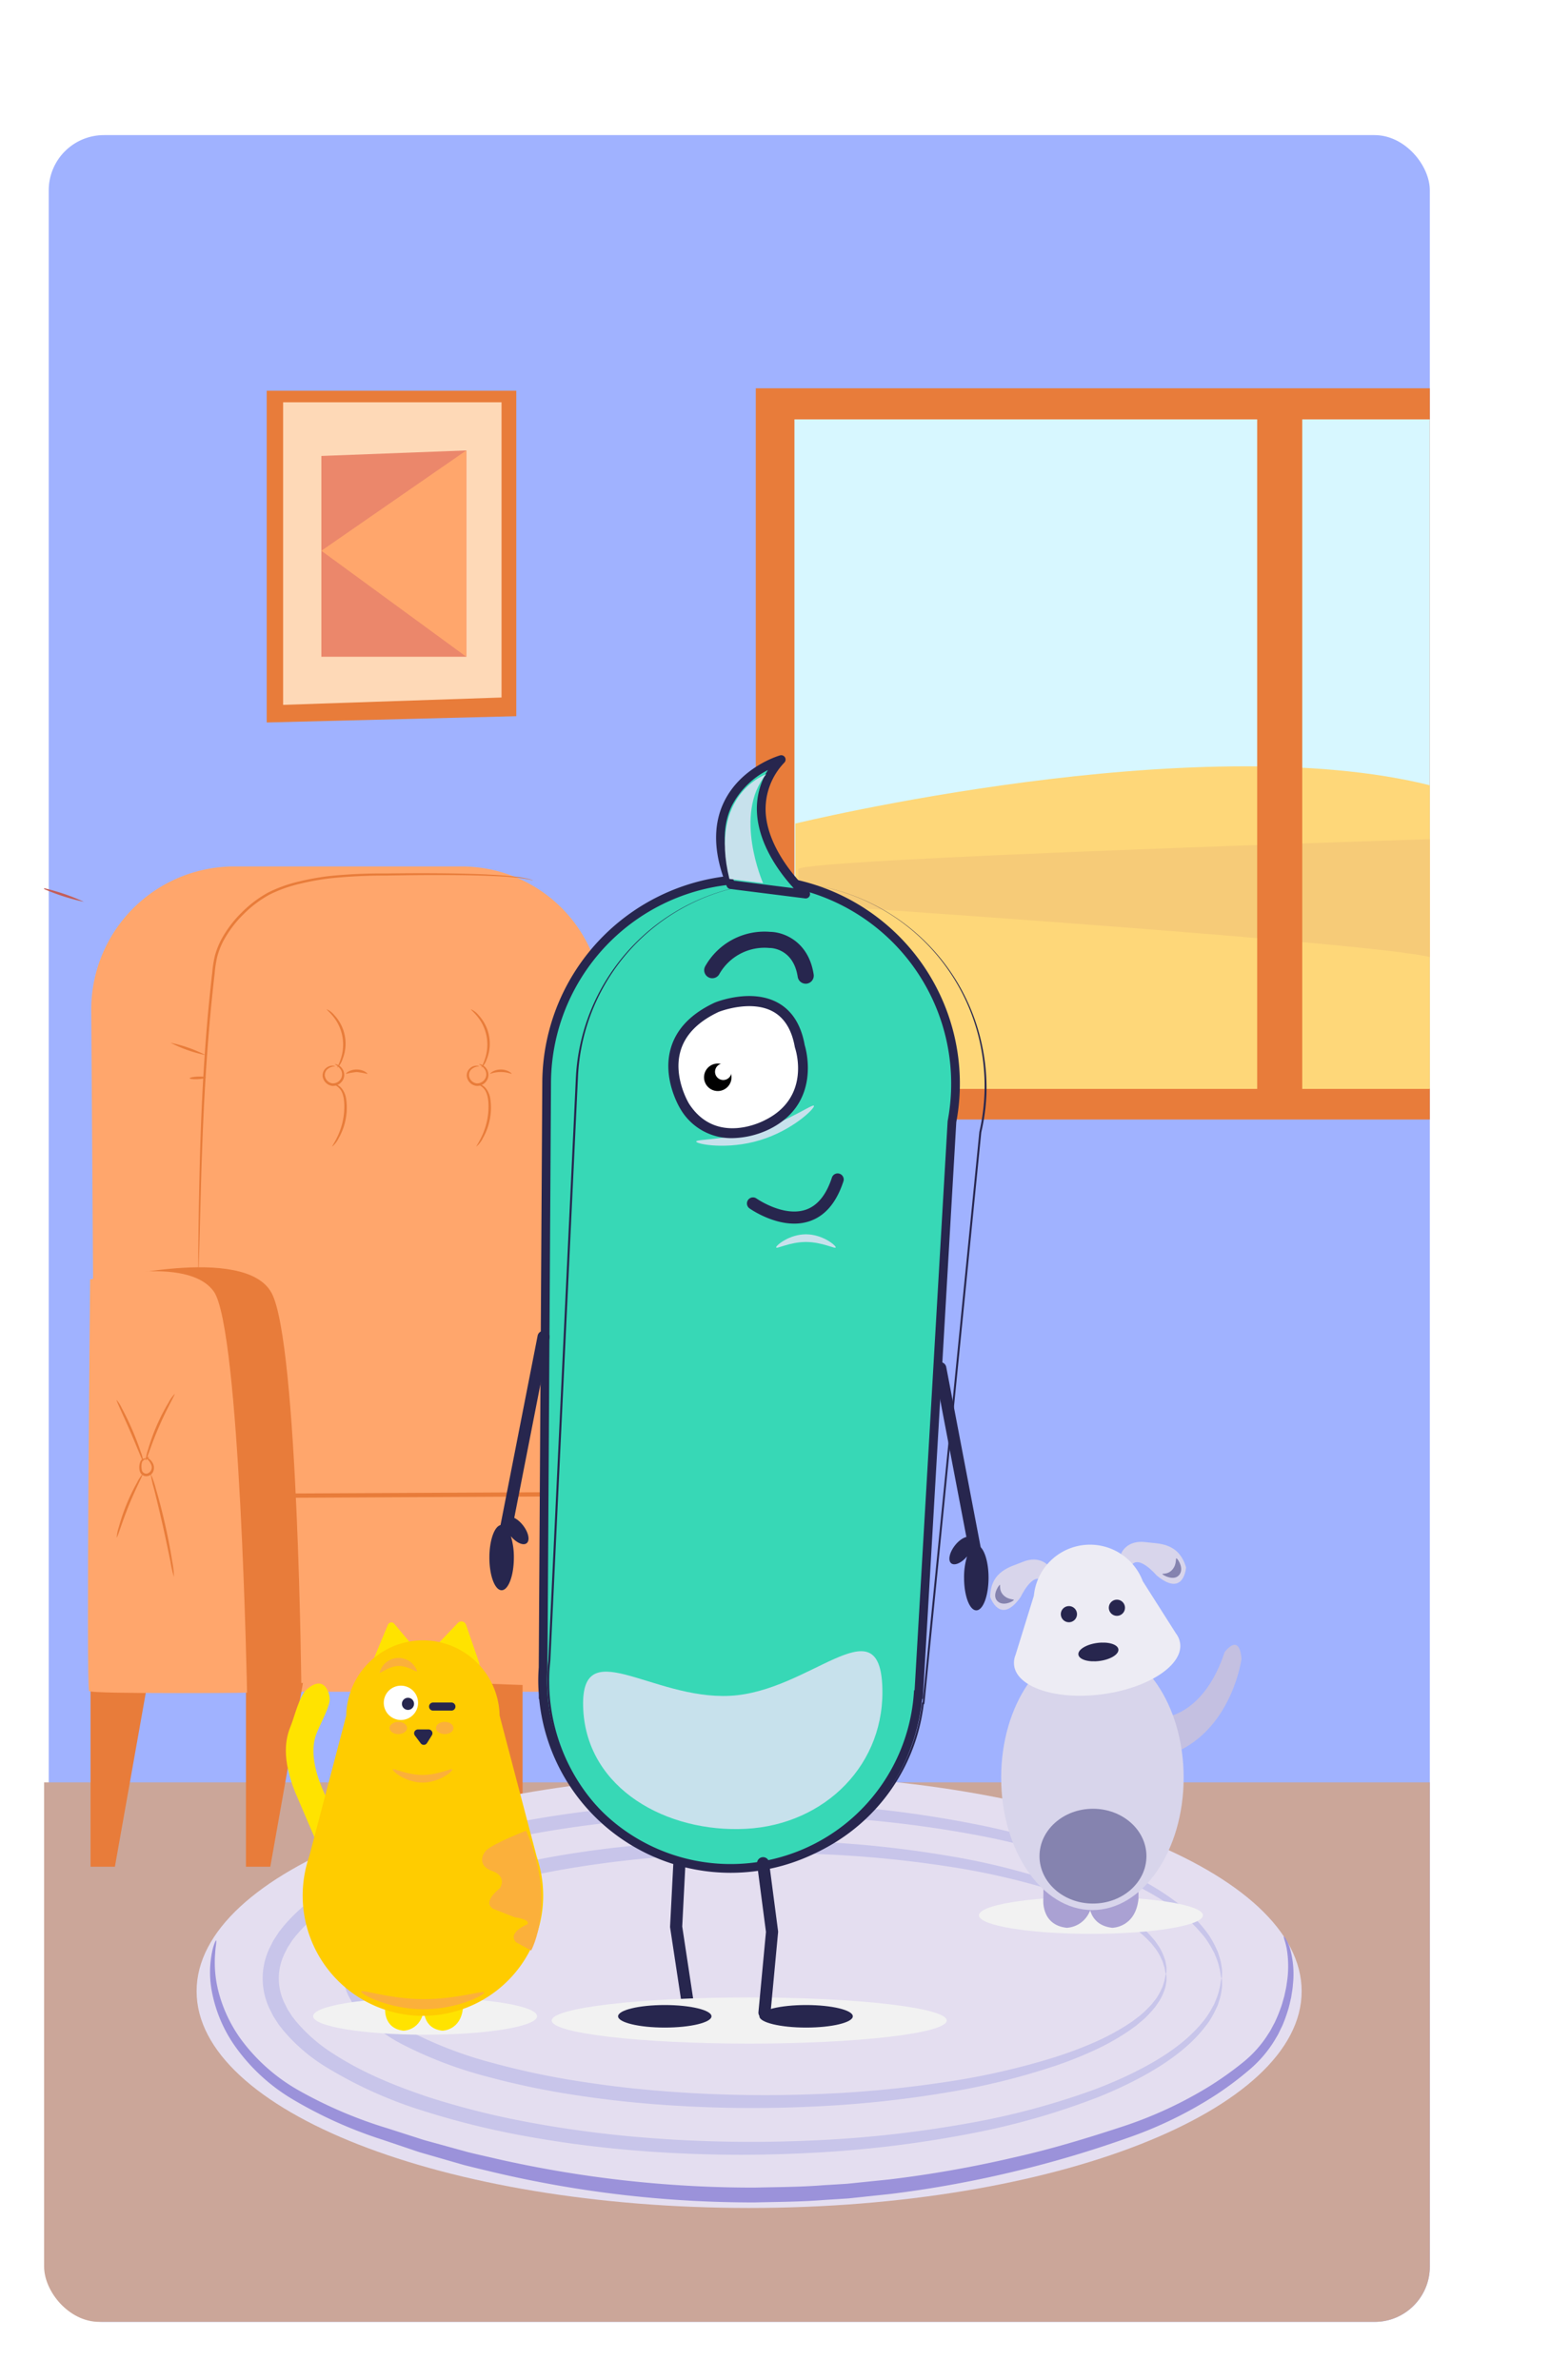 <svg xmlns="http://www.w3.org/2000/svg" xmlns:xlink="http://www.w3.org/1999/xlink" width="336.99" height="517.066" viewBox="0 0 336.99 517.066"><defs><filter id="a" x="0" y="0" width="336.99" height="517.066" filterUnits="userSpaceOnUse"><feOffset dx="15" dy="-15" input="SourceAlpha"/><feGaussianBlur result="b"/><feFlood flood-color="#2b5886" flood-opacity="0.161"/><feComposite operator="in" in2="b"/><feComposite in="SourceGraphic"/></filter><clipPath id="c"><rect width="301.077" height="475.098" rx="12" fill="#5183ad"/></clipPath><clipPath id="d"><rect width="86.361" height="10.52" fill="none"/></clipPath><clipPath id="e"><rect width="85.827" height="10.029" fill="none"/></clipPath><clipPath id="f"><rect width="65.755" height="39.452" fill="none"/></clipPath><clipPath id="g"><rect width="65.034" height="38.643" fill="none"/></clipPath><clipPath id="h"><rect width="48.66" height="8.329" fill="none"/></clipPath><clipPath id="i"><rect width="48.66" height="8.048" fill="none"/></clipPath><clipPath id="l"><rect width="26.303" height="9.206" fill="none"/></clipPath><clipPath id="m"><rect width="25.595" height="8.721" fill="none"/></clipPath><clipPath id="n"><rect width="13.592" height="3.069" fill="none"/></clipPath><clipPath id="o"><rect width="12.952" height="2.92" fill="none"/></clipPath><clipPath id="p"><rect width="9.204" height="24.109" fill="none"/></clipPath><clipPath id="q"><rect width="8.981" height="23.666" fill="none"/></clipPath></defs><g transform="translate(0 15)"><g transform="matrix(1, 0, 0, 1, 0, -15)" filter="url(#a)"><rect width="321.99" height="502.066" rx="20" transform="translate(0 15)" fill="#fff"/></g><g transform="translate(9.587 14.354)" clip-path="url(#c)"><rect width="301.256" height="473.953" rx="12" transform="translate(1.318 0.649)" fill="#fff"/><path d="M12,0H289.074a12,12,0,0,1,12,12V463.1a12,12,0,0,1-12,12H12a12,12,0,0,1-12-12V12A12,12,0,0,1,12,0Z" transform="translate(1)" fill="#a0b2ff"/><path d="M0,0H302.641V105.525a12,12,0,0,1-12,12H12a12,12,0,0,1-12-12Z" transform="translate(-0.271 357.875)" fill="#cba699"/><rect width="227.674" height="158.868" transform="translate(154.623 55.004)" fill="#e87c3a"/><rect width="210.879" height="145.352" transform="translate(163.022 61.761)" fill="#d7f7ff"/><rect width="210.879" height="145.352" transform="translate(163.022 61.763)" fill="none"/><path d="M273.314,265.755a45.964,45.964,0,0,1,9.517,3.16,46.059,46.059,0,0,1-9.517-3.16" transform="translate(-274.193 -102.341)" fill="#c45e59"/><g transform="translate(9.521 158.891)"><g transform="translate(0 0)"><g transform="translate(0.716)"><path d="M219.08,419.287l-.912-134.138a31.084,31.084,0,0,1,31.23-31.294h49.24a30.691,30.691,0,0,1,30.683,31.414l-3.162,134.019Z" transform="translate(-218.167 -253.854)" fill="#ffa66c"/><path d="M352.252,259.3a1.98,1.98,0,0,1-.371-.074c-.242-.049-.591-.166-1.065-.249l-1.767-.249c-.7-.059-1.512-.149-2.427-.213-3.661-.253-8.973-.388-15.538-.378-3.282,0-6.878.041-10.737.113a113.725,113.725,0,0,0-12.28.611,57.2,57.2,0,0,0-6.526,1.191,29.863,29.863,0,0,0-6.474,2.317,24.707,24.707,0,0,0-5.67,4.27,24.214,24.214,0,0,0-4.4,5.835,16.792,16.792,0,0,0-1.328,3.416,24.809,24.809,0,0,0-.554,3.6c-.289,2.421-.529,4.812-.766,7.161-.46,4.7-.8,9.243-1.09,13.572-.567,8.662-.846,16.475-1.055,23.038-.177,6.539-.321,11.842-.421,15.547-.055,1.809-.1,3.227-.127,4.227-.02.46-.035.823-.047,1.1a1.882,1.882,0,0,1-.035.374,1.97,1.97,0,0,1-.021-.375c0-.276,0-.64-.007-1.1.005-1,.014-2.418.024-4.229.035-3.672.094-8.987.247-15.553s.4-14.386.939-23.059c.274-4.336.607-8.885,1.06-13.592.233-2.353.47-4.747.759-7.173a25.122,25.122,0,0,1,.566-3.676,17.289,17.289,0,0,1,1.372-3.533,24.666,24.666,0,0,1,4.5-5.97,25.147,25.147,0,0,1,5.806-4.36,30.288,30.288,0,0,1,6.6-2.348,57.181,57.181,0,0,1,6.589-1.185,112.176,112.176,0,0,1,12.334-.564c3.863-.052,7.461-.069,10.746-.046,6.57.041,11.888.234,15.553.553.916.08,1.727.188,2.431.264.7.1,1.29.221,1.767.3.474.1.824.238,1.062.3a1.967,1.967,0,0,1,.352.127" transform="translate(-256.296 -256.268)" fill="#e87c3a"/><path d="M263.638,354.936a30.079,30.079,0,0,1,7.647,2.689,30.143,30.143,0,0,1-7.647-2.689" transform="translate(-246.411 -316.629)" fill="#e87c3a"/><path d="M274.6,374.725c-.007-.151.771-.309,1.735-.352s1.754.045,1.76.2-.771.309-1.736.352-1.753-.045-1.76-.2" transform="translate(-253.22 -328.71)" fill="#e87c3a"/><path d="M353.539,367.731a2.521,2.521,0,0,0-1.676.627,1.652,1.652,0,0,0-.471,1.7,1.945,1.945,0,0,0,1.64,1.36,2.031,2.031,0,0,0,1.842-1.114,1.928,1.928,0,0,0-.047-1.813,3.37,3.37,0,0,0-1.347-1.233c0-.031.2-.045.538.078a2.384,2.384,0,0,1,1.144.959,2.29,2.29,0,0,1,.166,2.231A2.494,2.494,0,0,1,353,371.963a2.411,2.411,0,0,1-2.09-1.77,2.039,2.039,0,0,1,.7-2.124,2.072,2.072,0,0,1,1.413-.5c.359.025.531.135.521.163" transform="translate(-300.572 -324.283)" fill="#e87c3a"/><path d="M353.2,335.753a4.387,4.387,0,0,1,1.67,1.285,9.075,9.075,0,0,1,1.759,9.612,4.394,4.394,0,0,1-1.107,1.793c-.077-.048.351-.726.743-1.926a9.67,9.67,0,0,0-1.688-9.225c-.792-.984-1.432-1.467-1.377-1.539" transform="translate(-302.043 -304.725)" fill="#e87c3a"/><path d="M356.38,392.108c-.072-.055.451-.758,1.059-2.014a15.317,15.317,0,0,0,1.482-5.184c.185-2.09.033-4.1-.786-5.178a3.454,3.454,0,0,0-1.773-1.22c0-.03.23-.083.634.02a2.851,2.851,0,0,1,1.444.961,4.8,4.8,0,0,1,.966,2.377,12.883,12.883,0,0,1,.061,3.093,13.352,13.352,0,0,1-1.685,5.312,5.664,5.664,0,0,1-1.4,1.832" transform="translate(-304.007 -331.264)" fill="#e87c3a"/><path d="M368.906,371.267a18.423,18.423,0,0,0-2.326-.409,18.381,18.381,0,0,0-2.329.392c-.11-.1.844-.954,2.331-.94,1.487,0,2.434.86,2.323.957" transform="translate(-308.903 -326.194)" fill="#e87c3a"/><path d="M436.232,367.731a2.521,2.521,0,0,0-1.676.627,1.652,1.652,0,0,0-.471,1.7,1.945,1.945,0,0,0,1.64,1.36,2.031,2.031,0,0,0,1.842-1.114,1.927,1.927,0,0,0-.046-1.813,3.372,3.372,0,0,0-1.347-1.233c0-.031.2-.045.538.078a2.386,2.386,0,0,1,1.144.959,2.292,2.292,0,0,1,.165,2.231,2.494,2.494,0,0,1-2.332,1.439,2.41,2.41,0,0,1-2.09-1.77,2.039,2.039,0,0,1,.7-2.124,2.072,2.072,0,0,1,1.413-.5c.36.025.531.135.521.163" transform="translate(-351.937 -324.283)" fill="#e87c3a"/><path d="M435.9,335.753a4.387,4.387,0,0,1,1.67,1.285,9.075,9.075,0,0,1,1.759,9.612,4.391,4.391,0,0,1-1.107,1.793c-.077-.048.351-.726.743-1.926a9.669,9.669,0,0,0-1.687-9.225c-.791-.984-1.432-1.467-1.377-1.539" transform="translate(-353.409 -304.725)" fill="#e87c3a"/><path d="M439.073,392.108c-.073-.055.451-.758,1.059-2.014a15.316,15.316,0,0,0,1.482-5.184c.185-2.09.033-4.1-.786-5.178a3.452,3.452,0,0,0-1.773-1.22c0-.03.231-.083.634.02a2.851,2.851,0,0,1,1.444.961,4.8,4.8,0,0,1,.965,2.377,12.857,12.857,0,0,1,.061,3.093,13.352,13.352,0,0,1-1.685,5.312,5.664,5.664,0,0,1-1.4,1.832" transform="translate(-355.372 -331.264)" fill="#e87c3a"/><path d="M451.6,371.267a6.96,6.96,0,0,0-4.654-.017c-.11-.1.843-.954,2.331-.94,1.487,0,2.435.86,2.324.957" transform="translate(-360.269 -326.194)" fill="#e87c3a"/></g><path d="M572.115,722.569v39.485h-5.287l-7.1-39.929Z" transform="translate(-429.617 -544.731)" fill="#e87c3a"/><path d="M497.031,490.474s20.892-6.024,26.653,2.006,6.375,85.394,6.375,85.394-37.287.678-37.974,0,4.945-87.4,4.945-87.4" transform="translate(-387.562 -399.488)" fill="#e87c3a"/><path d="M220.577,642.466s18.986-28,41.295-28.918,70.4,0,70.4,0,21.318.808,22.8,27.21v15.574H220.577Z" transform="translate(-213.947 -477.033)" fill="#ffa66c"/><path d="M335.093,611.217l58.968-.29c6.156-.03,13.159-.738,19.127.848,17.574,4.67,20.155,25.716,18.758,40.234-.057.6.935.592.992,0,1.172-12.17-.2-29.22-11.321-37.326-6.414-4.675-13.868-4.751-21.522-4.713l-65,.319a.464.464,0,1,0,0,.928" transform="translate(-290.783 -474.06)" fill="#e87c3a"/><path d="M445.245,722.569v39.485h-5.287l-7.095-39.929Z" transform="translate(-350.811 -544.731)" fill="#e87c3a"/><path d="M306.9,722.569v39.485h5.287l7.095-39.929Z" transform="translate(-272.568 -544.731)" fill="#e87c3a"/><path d="M217.772,722.569v39.485h5.287l7.095-39.929Z" transform="translate(-217.206 -544.731)" fill="#e87c3a"/><path d="M219.255,486.734s31.942-8.263,37.718,2.609,6.459,86.64,6.459,86.64-45.786.829-45.9-1.114,1.72-88.135,1.72-88.135" transform="translate(-217.056 -396.645)" fill="#e87c3a"/><path d="M216.753,487.787s21.1-5.427,26.858,2.6,7.235,87.179,7.235,87.179-33.624.319-34.311-.359.218-89.422.218-89.422" transform="translate(-216.277 -398.053)" fill="#ffa66c"/><path d="M247.4,593.061c-.025.037-.158-.05-.392-.013a.881.881,0,0,0-.692.614,3.392,3.392,0,0,0-.058,1.552.988.988,0,0,0,1.152.918,1.4,1.4,0,0,0,.91-1.888,3.194,3.194,0,0,0-1.062-1.417l-.2-.169.227-.051c.376-.085.584-.109.6-.067s-.167.146-.521.3l.03-.22a2.931,2.931,0,0,1,1.363,1.467,2.172,2.172,0,0,1,.035,1.477,1.658,1.658,0,0,1-1.289,1.107,1.434,1.434,0,0,1-1.231-.335,1.749,1.749,0,0,1-.511-1.032,3.387,3.387,0,0,1,.2-1.8,1.09,1.09,0,0,1,1.044-.675c.319.035.42.211.4.227" transform="translate(-234.566 -464.222)" fill="#e87c3a"/><path d="M255.689,556.379c.141.087-1.673,3.12-3.393,7.1-1.738,3.979-2.716,7.374-2.875,7.33a8.5,8.5,0,0,1,.476-2.274,43.465,43.465,0,0,1,4.455-10.259,8.512,8.512,0,0,1,1.337-1.9" transform="translate(-236.855 -441.774)" fill="#e87c3a"/><path d="M232.732,559.867a7.744,7.744,0,0,1,1.14,1.808c.631,1.157,1.441,2.789,2.24,4.634s1.432,3.555,1.843,4.807a7.73,7.73,0,0,1,.538,2.069c-.15.051-1.292-2.989-2.884-6.658s-3.016-6.586-2.876-6.661" transform="translate(-226.492 -443.941)" fill="#e87c3a"/><path d="M257.309,624.6a22.741,22.741,0,0,1-.757-3.284c-.415-2.037-.992-4.847-1.689-7.939s-1.384-5.879-1.884-7.9a22.742,22.742,0,0,1-.726-3.291,18.709,18.709,0,0,1,1.1,3.189c.6,1.995,1.344,4.776,2.044,7.877s1.218,5.933,1.535,7.991a18.68,18.68,0,0,1,.375,3.353" transform="translate(-238.617 -470.231)" fill="#e87c3a"/><path d="M232.786,616.13a7.734,7.734,0,0,1,.414-2.153,43.437,43.437,0,0,1,3.984-9.764,7.719,7.719,0,0,1,1.21-1.828c.142.081-1.452,3-2.992,6.8s-2.458,6.99-2.616,6.949" transform="translate(-226.521 -470.352)" fill="#e87c3a"/></g></g><path d="M762.231,172.674H816.46v70.714l-54.229,1.361Z" transform="translate(-713.872 -117.139)" fill="#e87c3a"/><path d="M769.51,177.808h47.453v64.134l-47.453,1.6Z" transform="translate(-717.583 -119.758)" fill="#fed9b7"/><path d="M786.463,200.337l31.49-1.2v44.827h-31.49Z" transform="translate(-726.226 -130.63)" fill="#eb876b"/><path d="M817.953,243.965l-31.49-23.03,31.49-21.8Z" transform="translate(-726.226 -130.63)" fill="#ffa66c"/><path d="M790.052,787.864s-6.932-10.211-4.479-17.415c.648-1.9,2.707-5.474,2.986-7.464.193-1.377-1-5.971-4.976-2.488-1.635,1.43-2.654,5.953-3.483,7.961-1.141,2.763-1.99,6.967,1,14.43l4.478,10.449" transform="translate(-726.53 -422.803)" fill="#ffe300"/><path d="M789.552,860.182a55.526,55.526,0,0,1,7.452,2.63c1.044.6,3.069,2.63,0,4.822,0,0-2.63,1.753-.438,3.945,0,0,4.822,1.754,2.63,3.945l-3.946,3.069s-3.069,1.315-2.192,2.192c0,0,4.822.438,3.508,3.069l-2.63,2.63s-10.083-12.274-4.384-26.3" transform="translate(-731.977 -485.606)" fill="#fbb03b"/><path d="M-3351.194-16033.046s86.987-21.25,138.344-8.2v65.848h-138.344Z" transform="translate(3514.417 16182.62)" fill="#fed779"/><path d="M967.843,858.562c0,26.008-53.748,47.091-120.049,47.091S727.745,884.57,727.745,858.562s53.748-47.091,120.049-47.091,120.049,21.083,120.049,47.091" transform="translate(-694.617 -455.307)" fill="#e4def0"/><path d="M968.782,904.571q.082-.038.456.58a9.465,9.465,0,0,1,.855,1.934,20.547,20.547,0,0,1,.658,7.96c-.043.873-.235,1.777-.372,2.738-.227.944-.407,1.952-.753,2.968a31.565,31.565,0,0,1-1.15,3.161l-.784,1.62c-.259.554-.615,1.079-.927,1.634a26.394,26.394,0,0,1-5.393,6.307,72.039,72.039,0,0,1-7.447,5.585,88.609,88.609,0,0,1-19.437,9.41,237.922,237.922,0,0,1-23.848,7.07,242.223,242.223,0,0,1-27.166,4.968l-7.224.769-1.825.193c-.61.06-1.225.084-1.839.128l-3.7.235c-4.949.4-9.99.415-15.086.534a245.6,245.6,0,0,1-56.887-6.6c-2.134-.522-4.25-1.005-6.32-1.544l-6.075-1.749-2.971-.857c-.986-.276-1.933-.635-2.889-.945l-5.622-1.9A95.053,95.053,0,0,1,753.32,939.9a40.867,40.867,0,0,1-12.758-11.973,30.392,30.392,0,0,1-4.774-11.864,22.027,22.027,0,0,1,.1-7.974,11.456,11.456,0,0,1,.56-2c.162-.442.273-.659.332-.645s.064.258.018.717-.168,1.128-.209,2.018a25.381,25.381,0,0,0,.547,7.67,30.76,30.76,0,0,0,5.088,11.118,40.064,40.064,0,0,0,12.473,11.035,95.842,95.842,0,0,0,19.359,8.266l5.579,1.793c.948.293,1.887.635,2.864.895l2.944.81,6.013,1.657c2.048.51,4.141.964,6.25,1.46a251.97,251.97,0,0,0,56.087,6.259c5.018-.119,9.983-.121,14.858-.51l3.646-.222c.6-.042,1.211-.063,1.812-.121l1.8-.185,7.119-.729a249.323,249.323,0,0,0,26.809-4.713c8.467-1.88,16.325-4.3,23.622-6.691a88.829,88.829,0,0,0,19.053-8.782,73.018,73.018,0,0,0,7.363-5.231,25.106,25.106,0,0,0,5.2-5.694c.311-.511.666-.988.93-1.5l.8-1.5a31.735,31.735,0,0,0,1.224-2.952c.378-.953.594-1.9.862-2.8.178-.91.415-1.769.506-2.6a23.246,23.246,0,0,0,.012-7.675,18.237,18.237,0,0,0-.5-1.954c-.134-.439-.179-.681-.124-.706" transform="translate(-699.425 -513.22)" fill="#9b92da"/><path d="M-266.541-17738.133c-.064,2.254,0,7.549,0,7.549s133.49,8.9,138.238,11.891v-25.992S-266.476-17740.387-266.541-17738.133Z" transform="translate(430.417 17897.621)" fill="#f6cb78"/><path d="M974.078,865.668c-.061,0-.148-.379-.259-1.108a7.539,7.539,0,0,0-.265-1.341,12,12,0,0,0-.553-1.806l-.421-1.058c-.15-.37-.384-.733-.586-1.128a21.4,21.4,0,0,0-1.573-2.47,31.994,31.994,0,0,0-5.266-5.264c-4.44-3.557-10.765-6.939-18.534-9.9a162.156,162.156,0,0,0-27.455-7.372,253.057,253.057,0,0,0-34.5-3.781,287.284,287.284,0,0,0-39.857.992c-6.982.675-14.105,1.644-21.3,2.992a175.368,175.368,0,0,0-21.606,5.412c-7.115,2.376-14.253,5.238-20.565,9.314a34.889,34.889,0,0,0-8.326,7.16l-.831,1.048-.711,1.105c-.117.185-.243.366-.355.553l-.286.579c-.185.387-.4.766-.565,1.16a12.268,12.268,0,0,0-.006,9.812c.159.4.379.773.563,1.161l.287.579c.107.189.236.369.352.555l.712,1.105.829,1.049a34.839,34.839,0,0,0,8.325,7.165c6.313,4.079,13.452,6.941,20.569,9.319a175.336,175.336,0,0,0,21.611,5.413c7.191,1.348,14.315,2.317,21.3,2.993a287.329,287.329,0,0,0,39.861.992,253.121,253.121,0,0,0,34.5-3.782,162.194,162.194,0,0,0,27.454-7.373c7.768-2.963,14.092-6.346,18.531-9.9a32,32,0,0,0,5.265-5.264A21.4,21.4,0,0,0,972,872.107c.2-.395.436-.758.586-1.128s.288-.725.42-1.058a11.937,11.937,0,0,0,.553-1.805,7.534,7.534,0,0,0,.265-1.341c.111-.728.2-1.107.259-1.108s.094.38.1,1.133a6.142,6.142,0,0,1-.1,1.4,10.713,10.713,0,0,1-.4,1.91l-.357,1.129c-.13.4-.346.785-.531,1.209a20.4,20.4,0,0,1-1.5,2.658,31.183,31.183,0,0,1-5.223,5.671c-4.452,3.827-10.837,7.451-18.678,10.629a158.3,158.3,0,0,1-27.717,7.946,247.819,247.819,0,0,1-34.85,4.22,283.67,283.67,0,0,1-40.34-.706c-7.082-.644-14.316-1.59-21.638-2.93a177,177,0,0,1-22.091-5.453,93.686,93.686,0,0,1-21.434-9.674,38.1,38.1,0,0,1-9.126-7.865l-.948-1.2-.836-1.29c-.136-.217-.283-.428-.41-.65l-.347-.69c-.223-.464-.478-.914-.671-1.392a15.238,15.238,0,0,1,.007-12.123c.2-.476.449-.927.673-1.39l.347-.69c.13-.221.275-.433.412-.65l.836-1.289.949-1.2a38.166,38.166,0,0,1,9.127-7.858,93.7,93.7,0,0,1,21.429-9.669,176.962,176.962,0,0,1,22.086-5.451c7.321-1.34,14.553-2.286,21.634-2.93a283.7,283.7,0,0,1,40.335-.706,247.9,247.9,0,0,1,34.849,4.219,158.283,158.283,0,0,1,27.718,7.946c7.842,3.178,14.227,6.8,18.68,10.629a31.18,31.18,0,0,1,5.225,5.671,20.53,20.53,0,0,1,1.5,2.658c.185.424.4.813.531,1.209l.357,1.129a10.723,10.723,0,0,1,.4,1.911,6.157,6.157,0,0,1,.1,1.4c-.006.753-.039,1.133-.1,1.133" transform="translate(-718.247 -465.191)" fill="#c8c5ea"/><path d="M990.879,878.308c-.061,0-.147-.318-.254-.921-.029-.151-.05-.321-.09-.505l-.19-.6-.214-.7-.353-.767a12.063,12.063,0,0,0-.993-1.745c-.2-.312-.469-.607-.715-.932l-.388-.491-.459-.475a24.515,24.515,0,0,0-2.126-1.986l-1.3-.982c-.438-.345-.948-.641-1.438-.978a52.33,52.33,0,0,0-7.088-3.773,89.49,89.49,0,0,0-9.081-3.373,156.879,156.879,0,0,0-23.251-5.235,246.945,246.945,0,0,0-28.93-2.655,282.347,282.347,0,0,0-33.358.751c-5.851.481-11.825,1.186-17.871,2.16a168.648,168.648,0,0,0-18.249,3.9,87.531,87.531,0,0,0-17.718,6.748,33.618,33.618,0,0,0-7.536,5.308c-.269.259-.5.541-.749.81a7.017,7.017,0,0,0-.7.835l-.636.864-.515.907a7.687,7.687,0,0,0-.007,7.649l.515.907.635.865a6.756,6.756,0,0,0,.7.836c.252.269.482.551.748.811a33.583,33.583,0,0,0,7.536,5.312,87.494,87.494,0,0,0,17.722,6.752,168.468,168.468,0,0,0,18.253,3.906c6.047.974,12.022,1.679,17.874,2.16a282.43,282.43,0,0,0,33.361.752,246.981,246.981,0,0,0,28.931-2.657,156.857,156.857,0,0,0,23.25-5.235,89.327,89.327,0,0,0,9.08-3.373,52.371,52.371,0,0,0,7.088-3.774c.49-.337,1-.633,1.438-.977l1.3-.983a24.518,24.518,0,0,0,2.125-1.986l.459-.476.388-.491c.246-.325.516-.62.715-.932a12.114,12.114,0,0,0,.992-1.745l.353-.767q.115-.375.214-.7l.191-.6c.039-.185.06-.355.089-.505.108-.6.194-.921.254-.921s.1.317.1.953c0,.158.007.338,0,.535-.033.195-.07.408-.11.64s-.09.486-.14.756c-.081.262-.185.539-.288.837a11.414,11.414,0,0,1-.9,1.92c-.188.345-.445.67-.684,1.03l-.378.543-.449.525a23.634,23.634,0,0,1-2.113,2.193l-1.3,1.082c-.442.379-.95.7-1.445,1.076a50.553,50.553,0,0,1-7.15,4.139,86.057,86.057,0,0,1-9.167,3.7,151.1,151.1,0,0,1-23.48,5.784,239.1,239.1,0,0,1-29.234,3.084,276.329,276.329,0,0,1-33.771-.462c-5.936-.448-12.005-1.126-18.165-2.086a169.681,169.681,0,0,1-18.669-3.914,90.3,90.3,0,0,1-18.5-7.009,36.819,36.819,0,0,1-8.349-5.9c-.311-.3-.594-.641-.892-.961a9.115,9.115,0,0,1-.843-1.012l-.783-1.072-.666-1.164a10.667,10.667,0,0,1,.009-10.451l.666-1.164.784-1.071a9.252,9.252,0,0,1,.844-1.011c.3-.32.58-.658.893-.96a36.853,36.853,0,0,1,8.348-5.891,90.381,90.381,0,0,1,18.494-7,169.666,169.666,0,0,1,18.665-3.913c6.159-.959,12.227-1.638,18.162-2.085a276.239,276.239,0,0,1,33.767-.463,239.112,239.112,0,0,1,29.232,3.083,151.136,151.136,0,0,1,23.48,5.784,86.143,86.143,0,0,1,9.168,3.7,50.579,50.579,0,0,1,7.151,4.139c.5.37,1,.7,1.445,1.076l1.3,1.082a23.55,23.55,0,0,1,2.114,2.193l.448.525.379.543c.238.36.5.685.684,1.03a11.393,11.393,0,0,1,.9,1.921c.1.3.207.574.288.837q.074.405.14.756t.11.641c.012.2,0,.377,0,.535-.007.635-.042.953-.1.953" transform="translate(-747.116 -478.779)" fill="#c8c5ea"/><path d="M1003.98,881.079a1.316,1.316,0,0,1-1.3-1.118l-2.742-18.1a1.289,1.289,0,0,1-.013-.264l1.1-21.387a1.315,1.315,0,0,1,2.627.134l-1.09,21.254,2.722,17.965a1.315,1.315,0,0,1-1.1,1.5,1.336,1.336,0,0,1-.2.015" transform="translate(-863.921 -472.41)" fill="#27264e"/><path d="M1015.59,349.52a44.418,44.418,0,1,0-88.065-8.242l-.769,126.838c-.063.929-.107,1.863-.107,2.809,0,.984.047,1.957.115,2.924v.168h.013a40.844,40.844,0,0,0,81.455,0h.129Z" transform="translate(-818.34 -135.193)" fill="#37d8b6"/><path d="M965.948,511.168a41.8,41.8,0,0,1-41.6-37.762h-.075l-.014-1.079c-.079-1.127-.116-2.068-.116-2.957,0-.856.034-1.76.108-2.843l.77-126.809a45.365,45.365,0,1,1,89.95,8.363L1007.7,473.406h-.153a41.8,41.8,0,0,1-41.595,37.762m-39.8-38.889.01.112a39.9,39.9,0,0,0,79.571,0l.066-.875h.113l7.182-123.666.012-.059a43.474,43.474,0,1,0-86.192-8.068l-.77,126.873,0,.029c-.072,1.053-.105,1.925-.105,2.744,0,.853.036,1.76.114,2.857Z" transform="translate(-816.784 -133.639)" fill="#27264e"/><path d="M970.362,512.691q-.856,0-1.713-.035A41.069,41.069,0,0,1,929.3,473.1a.194.194,0,0,1-.015-.083l.007-.169c-.033-1.114-.031-2.049,0-2.927.036-.854.106-1.749.224-2.816l5.993-126.685a44.64,44.64,0,0,1,89.2,3.679,45.024,45.024,0,0,1-1.117,8.229l-12.353,124.079a.219.219,0,0,1-.151.187,41.068,41.068,0,0,1-40.74,36.092M929.73,472.966a.207.207,0,0,1,.01.056,40.625,40.625,0,0,0,80.948,3.337.219.219,0,0,1,.148-.182l12.334-123.9c0-.009,0-.018,0-.027A44.178,44.178,0,0,0,981.942,298.1a44.2,44.2,0,0,0-45.985,42.341l-5.995,126.7c-.117,1.07-.188,1.956-.223,2.8-.035.868-.037,1.793,0,2.911Z" transform="translate(-819.973 -135.67)" fill="#27264e"/><g transform="translate(110.181 404.382)" clip-path="url(#d)"><g transform="translate(0.104 0.228)"><g clip-path="url(#e)"><path d="M1017.705,944.67c0,2.769-19.212,5.015-42.912,5.015s-42.912-2.246-42.912-5.015,19.212-5.014,42.912-5.014,42.912,2.245,42.912,5.014" transform="translate(-931.88 -939.656)" fill="#f2f2f2"/></g></g></g><path d="M990.323,946.458c0,1.352-4.542,2.449-10.146,2.449s-10.145-1.1-10.145-2.449,4.542-2.449,10.145-2.449,10.146,1.1,10.146,2.449" transform="translate(-845.326 -537.752)" fill="#27264e"/><path d="M1071.575,946.458c0,1.352-4.542,2.449-10.146,2.449s-10.145-1.1-10.145-2.449,4.542-2.449,10.145-2.449,10.146,1.1,10.146,2.449" transform="translate(-895.868 -537.752)" fill="#27264e"/><g transform="translate(116.757 328.985)" clip-path="url(#f)"><g transform="translate(0.346 0.401)"><g clip-path="url(#g)"><path d="M985.317,779.207c-17.211.91-34.453-8.645-35.363-25.853s14.732-2.133,31.941-3.043,32.1-19.655,33.013-2.446-12.38,30.432-29.59,31.342" transform="translate(-949.916 -740.623)" fill="#c7e1ec"/></g></g></g><path d="M1051.525,894.1a1.23,1.23,0,0,1-.125-.006,1.314,1.314,0,0,1-1.186-1.432l1.632-17.4-1.929-14.756a1.315,1.315,0,1,1,2.608-.341l1.948,14.9a1.3,1.3,0,0,1,.005.293l-1.645,17.548a1.316,1.316,0,0,1-1.308,1.192" transform="translate(-895.01 -484.887)" fill="#27264e"/><g transform="translate(203.118 382.464)" clip-path="url(#h)"><g transform="translate(-0.001 0.281)"><g clip-path="url(#i)"><path d="M1226.147,885.827c0,2.223-10.893,4.024-24.33,4.024s-24.33-1.8-24.33-4.024,10.893-4.024,24.33-4.024,24.33,1.8,24.33,4.024" transform="translate(-1177.488 -881.803)" fill="#f2f2f2"/></g></g></g><path d="M1286.352,752.5s7.979-1.047,12.229-13.984c0,0,3.18-4.392,3.662,1.47,0,0-1.81,13.917-13.133,19.762Z" transform="translate(-1042.088 -408.94)" fill="#c4c0e1"/><g transform="translate(58.452 404.382)" clip-path="url(#h)"><g transform="translate(0 0.281)"><g clip-path="url(#i)"><path d="M843.4,943.818c0,2.223-10.893,4.024-24.33,4.024s-24.33-1.8-24.33-4.024,10.893-4.024,24.33-4.024,24.33,1.8,24.33,4.024" transform="translate(-794.744 -939.794)" fill="#f2f2f2"/></g></g></g><path d="M1160.766,617.259a1.315,1.315,0,0,1-1.29-1.068l-7.682-40.184a1.315,1.315,0,1,1,2.584-.494l7.682,40.184a1.316,1.316,0,0,1-1.045,1.539,1.362,1.362,0,0,1-.248.023" transform="translate(-958.374 -307.865)" fill="#27264e"/><path d="M1165.271,675.007c-.77-.6-2.375.156-3.583,1.7s-1.562,3.28-.791,3.885c.74.579,2.242-.1,3.429-1.521a15.426,15.426,0,0,0-.651,4.639c0,3.916,1.191,7.091,2.66,7.091s2.659-3.174,2.659-7.091-1.191-7.091-2.659-7.091" transform="translate(-963.797 -370.291)" fill="#27264e"/><path d="M1041.59,338.316a1.753,1.753,0,0,1-1.731-1.487c-.954-6.2-5.82-6.273-6.026-6.273l-.117,0a11.3,11.3,0,0,0-10.855,5.609,1.753,1.753,0,0,1-3.133-1.576,14.772,14.772,0,0,1,14.166-7.535c2.811.029,8.313,1.986,9.431,9.246a1.756,1.756,0,0,1-1.735,2.02" transform="translate(-876.124 -153.951)" fill="#27264e"/><path d="M1054.38,476.8c-4.984,0-9.49-3.149-9.719-3.312a1.315,1.315,0,0,1,1.522-2.145c.085.06,5.846,4.054,10.662,2.447,2.574-.858,4.5-3.226,5.737-7.039a1.315,1.315,0,0,1,2.5.81c-1.507,4.658-4,7.595-7.421,8.728a10.385,10.385,0,0,1-3.284.511" transform="translate(-891.403 -240.309)" fill="#27264e"/><path d="M836.1,945.6s-.5,4.479,3.981,4.976c0,0,3.98,0,4.479-4.976" transform="translate(-762.004 -538.744)" fill="#ffe300"/><path d="M858.475,945.6s-.5,4.479,3.981,4.976c0,0,3.981,0,4.479-4.976" transform="translate(-775.924 -538.744)" fill="#ffe300"/><path d="M862.347,729.826l5.7-5.971a1.066,1.066,0,0,1,1.779.388l2.844,8.216a1.066,1.066,0,0,1-1.279,1.38l-8.544-2.245a1.066,1.066,0,0,1-.5-1.768" transform="translate(-778.159 -400.601)" fill="#ffe300"/><path d="M829.653,731.824l3.009-7.233a.818.818,0,0,1,1.382-.212l4.859,5.779a.818.818,0,0,1-.478,1.331l-7.867,1.454a.819.819,0,0,1-.9-1.119" transform="translate(-757.967 -400.951)" fill="#ffe300"/><path d="M840.543,785.029h.007l-.022-.085a25.983,25.983,0,0,0-.967-3.679l-8.04-30.582h-.007a16.666,16.666,0,0,0-33.327,0h-.007l-8.04,30.582a25.958,25.958,0,0,0-.967,3.679l-.022.085h.007a26.125,26.125,0,1,0,51.385,0" transform="translate(-732.548 -407.28)" fill="#fc0"/><path d="M853.62,785.608h2.323a.828.828,0,0,1,.7,1.267l-1.056,1.69a.828.828,0,0,1-1.365.058l-1.268-1.69a.828.828,0,0,1,.663-1.325" transform="translate(-772.399 -439.22)" fill="#27264e"/><path d="M866.307,771.875h-3.981a.877.877,0,1,1,0-1.753h3.981a.877.877,0,0,1,0,1.753" transform="translate(-777.784 -429.586)" fill="#27264e"/><path d="M842.79,764.164a3.726,3.726,0,1,1-3.726-3.726,3.726,3.726,0,0,1,3.726,3.726" transform="translate(-761.542 -423.563)" fill="#fff"/><path d="M848.406,768.712a1.315,1.315,0,1,1-1.315-1.315,1.315,1.315,0,0,1,1.315,1.315" transform="translate(-768.035 -427.891)" fill="#27264e"/><path d="M1225.232,874.519c-.634,6.339-5.705,6.339-5.705,6.339-5.7-.634-5.071-6.339-5.071-6.339l.042-5.059" transform="translate(-997.353 -491.379)" fill="#aaa1d3"/><path d="M1240.647,874.519s-.634,5.7,5.071,6.339c0,0,5.071,0,5.705-6.339l-.03-5.059" transform="translate(-1013.645 -491.379)" fill="#aaa1d3"/><path d="M1259.2,680.328s1.141-3.089,5.416-2.493c2.544.354,7.068-.059,8.693,5.473,0,0-.433,6.691-6.4,1.739,0,0-3.983-4.695-5.5-2.1Z" transform="translate(-1025.2 -372.132)" fill="#d8d5eb"/><path d="M1196.751,689.467s-1.911-2.681-5.882-.983c-2.361,1.01-6.835,1.8-6.95,7.562,0,0,2.174,6.343,6.633,0,0,0,2.61-5.575,4.752-3.469Z" transform="translate(-978.371 -378.452)" fill="#d8d5eb"/><path d="M1042.091,228.077s-19.727,5.7-10.959,27.178L1047.4,257.3s-17.587-15.637-5.312-29.227" transform="translate(-881.935 -92.407)" fill="#37d8b6"/><path d="M1045.843,256.693a.975.975,0,0,1-.118-.008l-16.272-2.049a.946.946,0,0,1-.757-.581c-2.877-7.047-3.078-13.217-.6-18.335,3.669-7.576,11.826-10.008,12.171-10.108a.945.945,0,0,1,.964,1.541,14.587,14.587,0,0,0-4.086,10.82c.493,9.1,9.237,16.99,9.326,17.068a.945.945,0,0,1-.628,1.651m-15.6-3.861,12.994,1.636c-2.8-3.048-7.587-9.261-7.978-16.383a15.768,15.768,0,0,1,2.38-9.291,17.992,17.992,0,0,0-7.848,7.767c-2.169,4.492-2.016,9.964.452,16.271" transform="translate(-880.375 -90.852)" fill="#27264e"/><g transform="translate(141.305 210.629)" clip-path="url(#l)"><g transform="translate(0.37 0.217)"><g clip-path="url(#m)"><path d="M1040.521,427.038c.176.579-4.645,5.306-11.71,7.452s-13.7.9-13.876.321,6.174-.272,13.239-2.418,12.172-5.933,12.348-5.355" transform="translate(-1014.93 -426.98)" fill="#c7e1ec"/></g></g></g><g transform="translate(158.839 238.683)" clip-path="url(#n)"><g transform="translate(0.205 0.127)"><g clip-path="url(#o)"><path d="M1060.882,503.809c0-.462,2.9-2.838,6.476-2.838s6.476,2.376,6.476,2.838-2.9-1.169-6.476-1.169-6.476,1.63-6.476,1.169" transform="translate(-1060.882 -500.971)" fill="#c7e1ec"/></g></g></g><path d="M849.051,936.327c0,.606-6.015,3.678-13.4,3.62s-13.346-3.227-13.341-3.832,5.975,1.582,13.359,1.64,13.387-2.034,13.382-1.428" transform="translate(-753.439 -532.776)" fill="#fbb03b"/><path d="M853.466,808.507c0,.461-2.9,2.838-6.476,2.838s-6.476-2.377-6.476-2.838,2.9,1.169,6.476,1.169,6.476-1.63,6.476-1.169" transform="translate(-764.763 -453.413)" fill="#fbb03b"/><path d="M1011.272,368.241s15.424-6.278,18.018,8.463c0,0,3.958,11.6-7.1,17.061,0,0-11.329,6.141-17.882-3.959,0,0-8.872-14.2,6.962-21.565" transform="translate(-865.108 -178.77)" fill="#fff"/><path d="M1025.415,405.8a2.985,2.985,0,1,1-2.984-2.985,2.985,2.985,0,0,1,2.984,2.985" transform="translate(-876.064 -201.103)"/><path d="M1029.344,404.6a1.791,1.791,0,1,1-1.79-1.791,1.79,1.79,0,0,1,1.79,1.791" transform="translate(-879.993 -201.102)" fill="#fff"/><g transform="translate(147.882 138.739)" clip-path="url(#p)"><g transform="translate(0.027 0.119)"><g clip-path="url(#q)"><path d="M1040.4,236.512s-12.516,4.264-8,22.745l7.319.921s-6.576-15.018.68-23.666" transform="translate(-1031.421 -236.512)" fill="#c7e1ec"/></g></g></g><path d="M842.477,782.57c0,.734-.85,1.329-1.9,1.329s-1.9-.6-1.9-1.329.85-1.329,1.9-1.329,1.9.6,1.9,1.329" transform="translate(-763.621 -436.503)" fill="#fbb03b"/><path d="M869.154,782.57c0,.734-.85,1.329-1.9,1.329s-1.9-.6-1.9-1.329.849-1.329,1.9-1.329,1.9.6,1.9,1.329" transform="translate(-780.215 -436.503)" fill="#fbb03b"/><path d="M832.992,747.616a4.261,4.261,0,0,1,8.119-.287c.017.483-1.861-1.159-4.1-1.08s-4,1.85-4.017,1.367" transform="translate(-760.083 -413.646)" fill="#fbb03b"/><path d="M1229.891,766c0,15.882-8.875,28.757-19.823,28.757s-19.824-12.875-19.824-28.757,8.876-28.757,19.824-28.757,19.823,12.875,19.823,28.757" transform="translate(-982.305 -409.131)" fill="#d8d5eb"/><path d="M1232.816,698.691h0l-7.23-11.381h0a12.251,12.251,0,0,0-23.659,3.16l-3.989,12.88a4.583,4.583,0,0,0-.3,2.284c.638,4.776,9.229,7.57,19.188,6.239s17.515-6.28,16.878-11.056a4.587,4.587,0,0,0-.888-2.125" transform="translate(-986.882 -373.14)" fill="#edecf4"/><path d="M1228.04,716.212a1.754,1.754,0,1,1-1.97-1.505,1.753,1.753,0,0,1,1.97,1.505" transform="translate(-1003.644 -395.106)" fill="#27264e"/><path d="M1255.631,712.527a1.754,1.754,0,1,1-1.97-1.506,1.753,1.753,0,0,1,1.97,1.506" transform="translate(-1020.806 -392.813)" fill="#27264e"/><path d="M1243.314,737.116c.144,1.08-1.684,2.216-4.083,2.536s-4.462-.295-4.606-1.375,1.684-2.215,4.083-2.535,4.462.3,4.607,1.375" transform="translate(-1009.906 -408.147)" fill="#27264e"/><path d="M1286.035,687.288c.4.333,1.586,2.28.509,3.569s-3.191.208-3.589-.125,1.067.208,2.143-1.081.538-2.7.937-2.363" transform="translate(-1039.932 -378.028)" fill="#8583af"/><path d="M1190.8,705.818c-.362.356-2.368,1.325-3.519.156s.1-3.123.463-3.479-.3,1.018.848,2.188,2.57.779,2.208,1.136" transform="translate(-980.165 -387.482)" fill="#8583af"/><path d="M901.415,843.8s-6.8,2.617-8.588,4.2c-.9.8-2.192,3.395,1.373,4.622,0,0,3.021.932,1.543,3.657,0,0-4.123,3.053-1.4,4.531L899,862.63s3.316.387,2.725,1.477c0,0-4.5,1.793-2.489,3.94l3.27,1.773s5.675-10.186-1.093-26.023" transform="translate(-796.688 -475.416)" fill="#fbb03b"/><path d="M1235.515,841.488c0,5.689-5.2,10.3-11.617,10.3s-11.617-4.612-11.617-10.3,5.2-10.3,11.617-10.3,11.617,4.612,11.617,10.3" transform="translate(-996.013 -467.573)" fill="#8583af"/><path d="M899.772,681.966c.771-.6,2.375.156,3.583,1.7s1.561,3.28.791,3.884c-.74.58-2.242-.1-3.429-1.52a15.418,15.418,0,0,1,.651,4.64c0,3.916-1.191,7.091-2.659,7.091s-2.659-3.174-2.659-7.091,1.191-7.092,2.659-7.092" transform="translate(-799.307 -381.622)" fill="#27264e"/><path d="M901.265,623.447a1.334,1.334,0,0,1-.254-.025,1.315,1.315,0,0,1-1.038-1.544l8.984-45.835a1.315,1.315,0,1,1,2.581.506l-8.984,45.835a1.315,1.315,0,0,1-1.289,1.062" transform="translate(-801.733 -315.2)" fill="#27264e"/><path d="M1012.77,394.875a12.768,12.768,0,0,1-11.188-6.283c-.177-.283-4.081-6.642-2.1-13.334,1.231-4.151,4.432-7.455,9.515-9.821l.049-.022c.319-.13,7.895-3.149,13.69.056,3.068,1.7,5.022,4.778,5.808,9.162.355,1.163,3.56,12.747-7.67,18.3a19.2,19.2,0,0,1-8.108,1.943m-2.873-27.438c-4.465,2.085-7.259,4.921-8.3,8.428-1.71,5.735,1.8,11.493,1.84,11.55,5.9,9.1,16,3.8,16.43,3.574l.036-.018c10.078-4.976,6.7-15.289,6.546-15.725l-.042-.164c-.657-3.733-2.243-6.32-4.714-7.689-4.735-2.624-11.359-.124-11.791.044" transform="translate(-863.299 -176.959)" fill="#27264e"/><rect width="9.791" height="153.575" transform="translate(263.564 56.363)" fill="#e87c3a"/></g></g></svg>